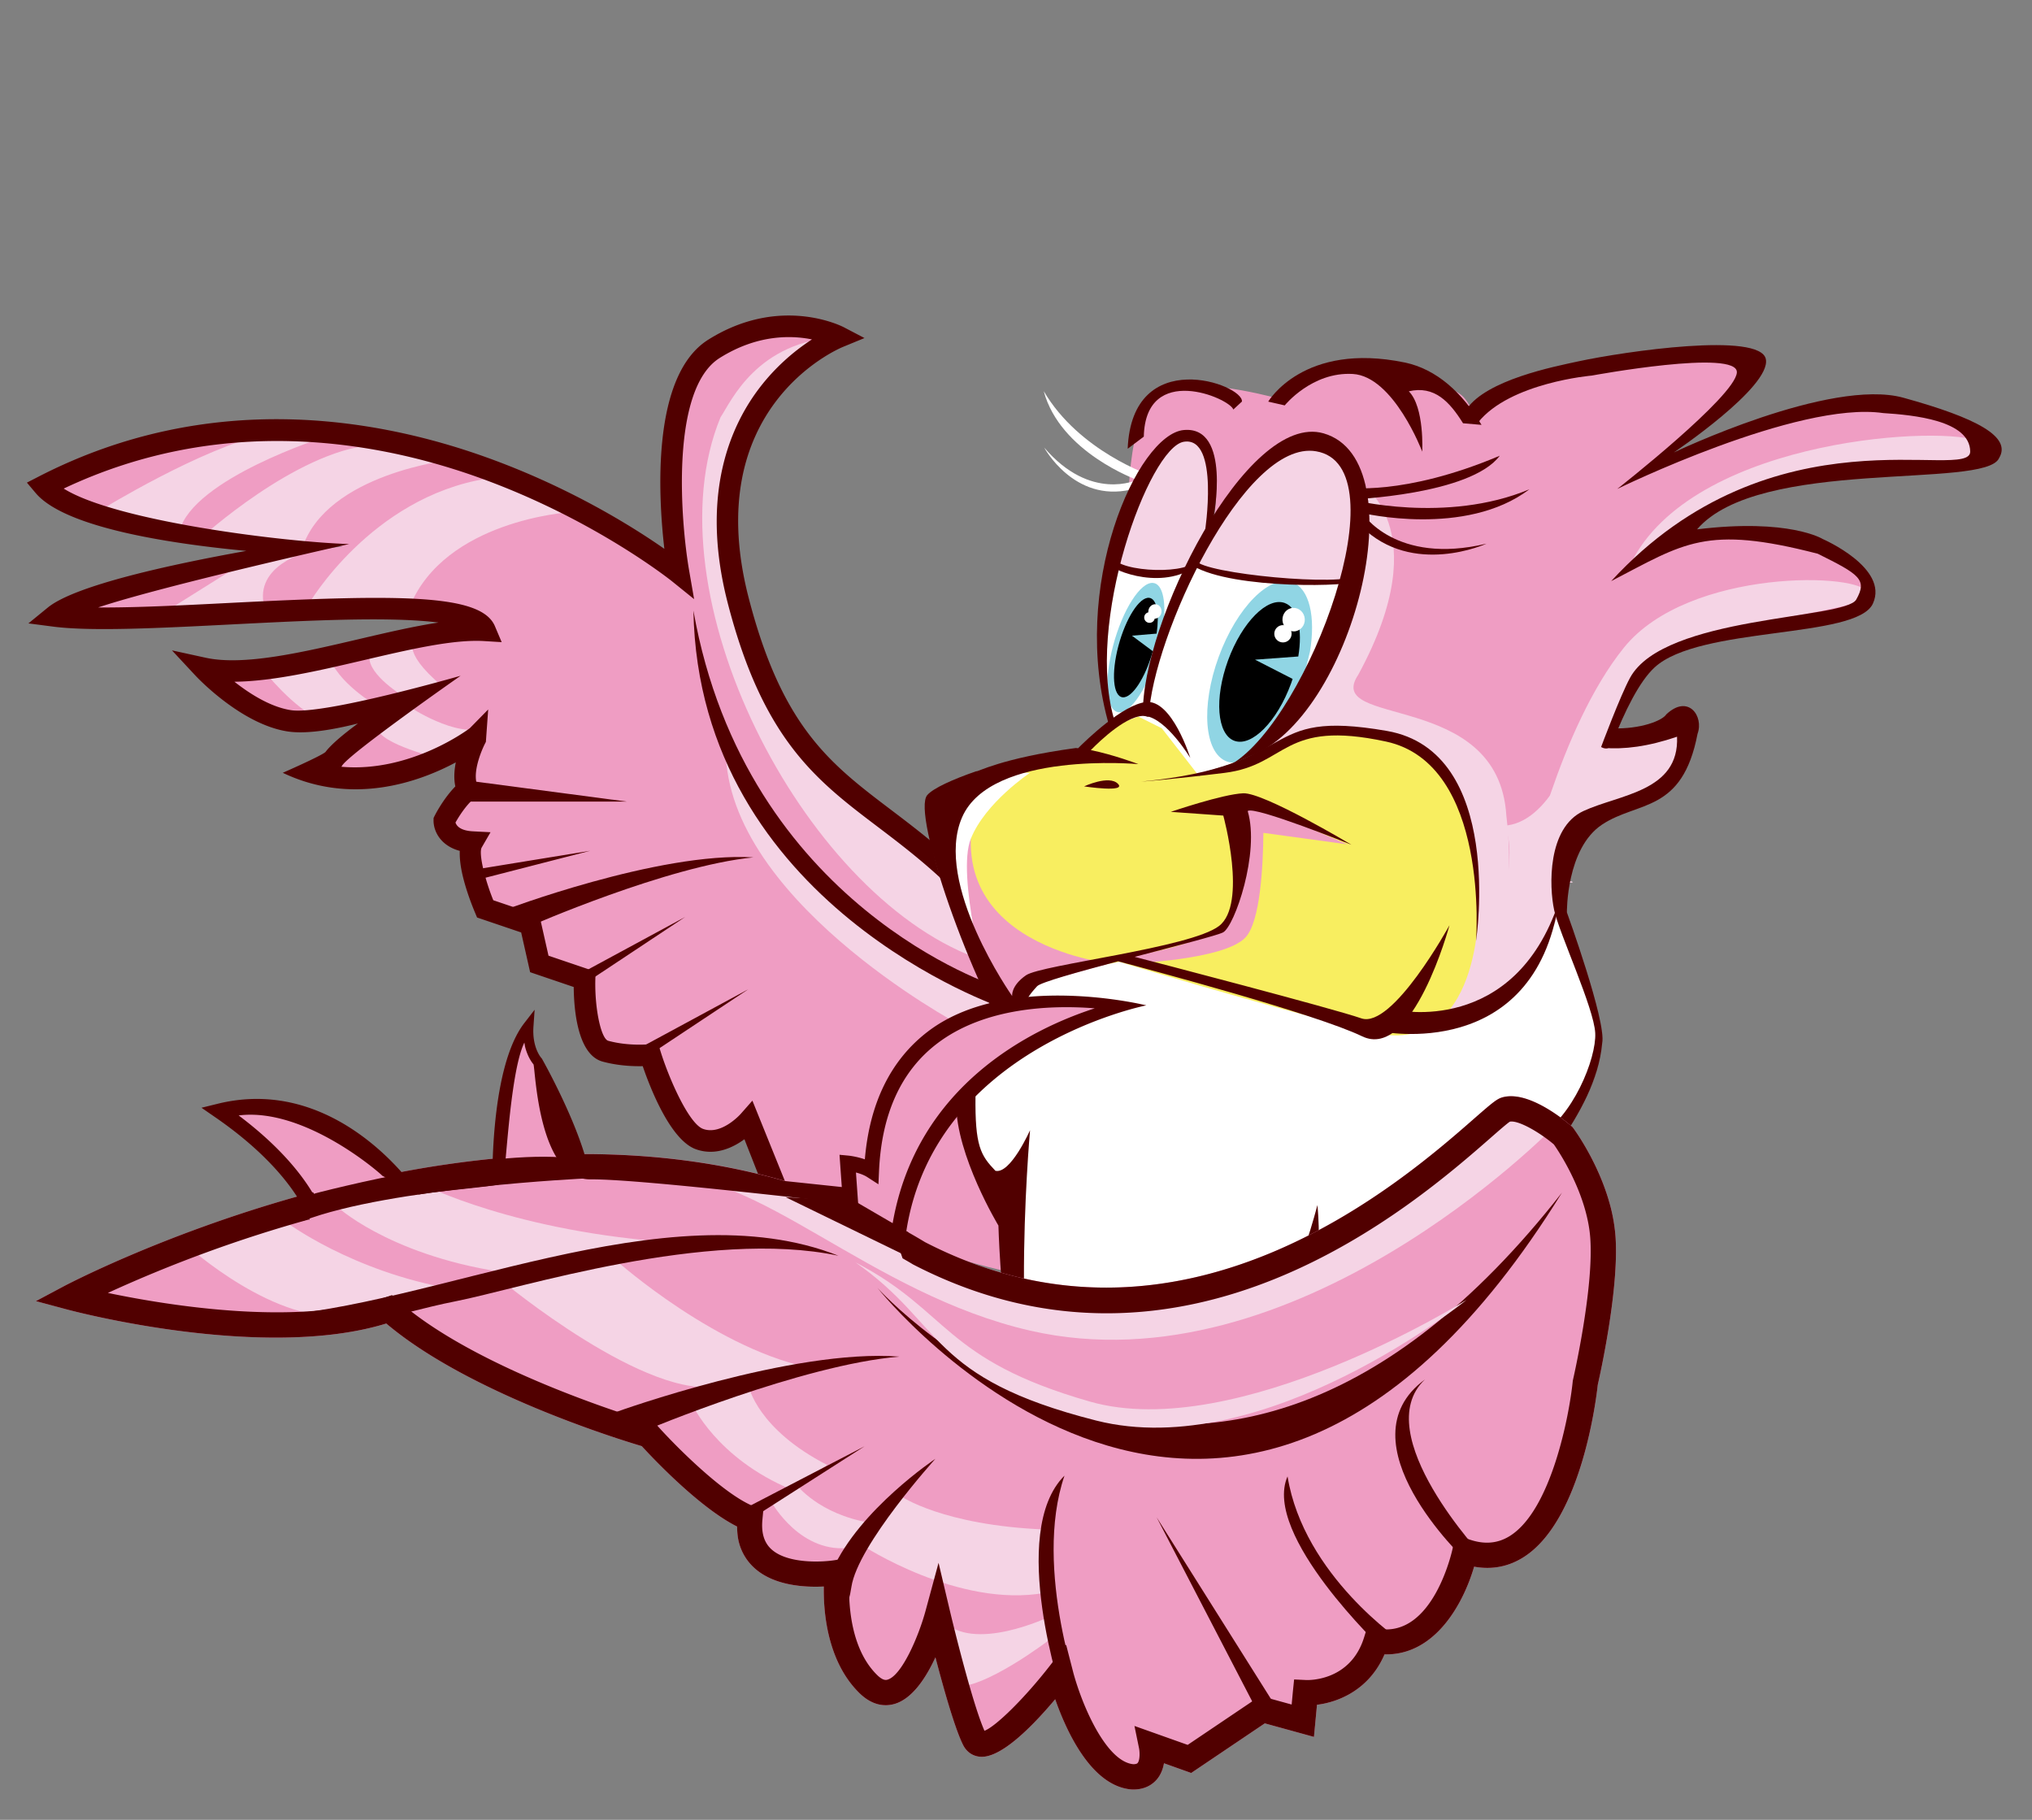 <svg xmlns="http://www.w3.org/2000/svg" width="134" height="120"><rect width="100%" height="100%" fill="#808080" stroke="none"/><path fill="#EF9DC3" d="M92.287 65.422l1.609-.471s-21.313 3.728-28.62-4.722c-7.306-8.448-13.13-7.284-16.586-20.6-3.456-13.315 6.635-17.417 6.635-17.417s-3.819-1.99-8.242.788c-4.424 2.778-2.335 14.763-2.335 14.763s-20.59-16.635-41.856-5.715c2.926 3.472 19.725 3.971 19.725 3.971S6.444 38.289 3.6 40.613c6.465.839 27.076-2.125 28.381.948-4.812-.292-13.74 3.558-18.571 2.504 0 0 2.828 3.037 5.68 3.465 2.852.428 9.177-2.069 9.177-2.069s-5.474 3.346-6.303 4.636c-.798.761-1.778.71-1.778.71 5.711 1.972 11.232-2.23 11.232-2.23s-1.179 2.124-.588 3.501c-.892.745-1.533 2.029-1.533 2.029s-.025 1.324 1.851 1.419c-.592 1.025.84 4.404.84 4.404l2.983 1.011.593 2.622 2.983 1.012s-.114 4.333 1.375 4.74c1.489.408 2.965.251 2.965.251s1.547 4.94 3.241 5.546c1.693.605 3.251-1.193 3.251-1.193l1.437 3.657s18.779 11.362 30.123 5.23 14.695-9.896 14.695-9.896l-2.301-7.692-1.046.204z"/><path fill="#F5D4E5" d="M6.683 33.605s6.662-4.086 10.836-4.974c4.175-.889 3.908.177 3.908.177s-8.704 2.754-9.593 6.218l-5.151-1.421zM13.256 35.47s6.217-5.685 11.28-6.128c5.063-.444 5.241.977 5.241.977s-8.261.888-9.859 5.863l-6.662-.712zM10.591 40.533l5.951-3.73 3.819-.444S16.72 37.247 17.43 40l-6.839.533zM20.361 39.822s4.086-7.017 11.725-8.26l5.418 2.221s-8.172.532-10.482 6.217l-6.661-.178zM17.252 44.085l.133.126s2 2.539 3.775 3.249l3.731-.888s-2.753-1.599-3.198-3.376l-4.441.889zM24.359 43.286c-.089 1.243 2.309 2.665 2.309 2.665l2.487-.711c-2.842-2.398-1.776-3.109-1.776-3.109s-2.932-.089-3.02 1.155zM26.668 46.395s2.932 2.043 4.885 1.688l-2.487 1.954s-4.086-.977-4.174-2.043c.799-.711 1.776-1.599 1.776-1.599z"/><path fill="#510000" d="M34.906 61.089s9.084-3.988 14.775-4.554c-6.264-.383-16.519 3.51-16.519 3.51l1.744 1.044zM42.276 69.054l7.071-3.822-6.513 4.32zM38.116 64.287l7.072-3.825-6.514 4.322zM30.991 57.392l7.935-1.293-7.57 1.947z"/><path fill="#F5D4E5" d="M55.326 22.213c-5.429.302-7.097 4.232-7.812 5.305-4.766 11.556 5.361 31.333 16.798 35.621l-1.788-6.433c-9.292-4.051-14.416-12.867-14.534-23.112-.119-10.245 7.386-11.675 7.386-11.675"/><path fill="#F5D4E5" d="M47.872 48.961c2.025 8.935 13.82 15.845 17.87 17.037l-2.501 1.549c-.001 0-15.846-8.459-15.369-18.586z"/><path fill="#510000" d="M2.568 31.416l-.794.408.575.683c1.905 2.26 8.67 3.325 13.895 3.819-4.969.892-11.293 2.266-13.094 3.738l-1.276 1.042 1.634.213c2.513.326 6.999.098 11.747-.144 3.838-.196 7.806-.398 10.906-.314 1.163.032 2.063.102 2.761.189-1.623.245-3.418.664-5.274 1.098-3.72.871-7.568 1.771-10.085 1.223l-2.222-.485 1.55 1.665c.123.131 3.033 3.224 6.095 3.683 1.212.182 2.953-.109 4.618-.528-.946.697-1.765 1.38-2.145 1.886-.321.276-2.811 1.366-2.811 1.366 4.608 2.202 9.03.587 11.41-.687-.102.513-.141 1.063-.031 1.586-.802.82-1.336 1.882-1.362 1.932l-.071.144-.004.159c-.001.12.011.257.044.405.132.587.597 1.317 1.687 1.61-.019.471.047 1 .167 1.532.24 1.063.655 2.105.85 2.567l.122.294 2.908.986.592 2.621 2.874.976c.006.671.057 1.638.261 2.542.251 1.111.732 2.127 1.642 2.376 1.03.282 2.038.315 2.648.302.504 1.473 1.834 4.879 3.506 5.478 1.285.46 2.455-.114 3.2-.659l1.067 2.713 1.709.307-2.25-5.566-.771.875c-.013.016-1.269 1.423-2.477.991-.925-.331-2.219-3.231-2.801-5.087l-.174-.555-.579.059c-.014.002-1.37.137-2.703-.229-.228-.063-.443-.549-.601-1.248-.173-.769-.277-1.791-.252-2.789l.014-.523s-2.525-.855-3.102-1.052l-.591-2.622-3.05-1.034a14.715 14.715 0 01-.676-2.125c-.149-.661-.192-1.173-.088-1.354l.582-1.006-1.162-.06c-.844-.043-1.082-.369-1.149-.579.2-.354.673-1.131 1.25-1.613l.406-.34-.208-.487a1.196 1.196 0 01-.069-.212c-.197-.879.385-2.227.625-2.664l.152-2.139-1.21 1.233c-.048.037-3.89 2.952-8.473 2.543l.007-.006.045-.071c.54-.839 7.813-5.922 7.813-5.922s-8.998 2.595-11.18 2.269c-1.352-.204-2.729-1.083-3.736-1.876 2.529-.024 5.556-.726 8.511-1.418 3.046-.713 5.923-1.387 7.967-1.262l1.146.07-.448-1.058c-.907-2.134-6.273-2.099-17.454-1.53-3.226.165-6.311.319-8.71.3 4.362-1.453 16.554-4.181 16.554-4.181-4.203-.125-15.343-1.485-18.825-3.657 10.4-4.919 20.546-3.164 27.312-.75 7.614 2.717 12.738 6.811 12.79 6.852l1.47 1.187-.323-1.862c-.558-3.204-1.281-11.97 2.012-14.04 2.468-1.549 4.699-1.503 6.085-1.223a13.84 13.84 0 00-3.396 3.112c-1.929 2.483-3.854 6.814-2.343 13.515.06.264.125.532.195.803 2.333 8.99 5.835 11.645 9.89 14.717 2.058 1.562 4.391 3.329 6.847 6.168 7.484 8.655 28.394 5.111 29.28 4.958l-.245-1.402c-.21.037-21.001 3.56-27.959-4.485-2.553-2.953-4.95-4.769-7.064-6.372-4.002-3.034-7.163-5.429-9.372-13.942-3.25-12.525 5.828-16.42 6.216-16.58l1.413-.582-1.353-.708c-.17-.089-4.234-2.145-8.949.816-3.755 2.358-3.302 10.273-2.895 13.791-2.042-1.427-6.22-4.059-11.776-6.048-7.254-2.597-18.255-4.484-29.467 1.274z"/><path fill="#510000" d="M45.727 40.265c3.455 19.538 20.015 24.78 20.015 24.78l.343 1.402s-20.001-6.763-20.358-26.182z"/><path fill="#4E5FAA" d="M73.843 69.464s.919-1.364.899-4.409c-1.789.7-2.069-.465-2.069-.465s-.909-3.65 1.042-4.95c-1.437 2.882 1.265 4.448 1.265 4.448s.014-4.685.827-5.43c.814-.745 1.834.043 1.834.043s.011 3.241-.545 5.207c-.555 1.968-3.253 5.556-3.253 5.556z"/><path fill="#EF9DC3" d="M123.317 26.267c-2.271-.261-14.29 4.364-14.29 4.364s6.913-5.663 6.613-6.829c-.299-1.167-8.781-.294-11.596.232-1.908.969-4.741.52-6.802 3.355-.89-1.909-1.171-1.397-3.104-2.367-2.961-1.282-3.761-1.018-5.822-.893s-3.83 2.204-3.83 2.204-4.486-1.315-7.375-.806c-2.891.508-2.703 8.256-2.703 8.256s3.211-5.614 4.307-5.139c2.477 1.203 1.125 6.714 1.125 6.714s2.837-6.94 7.193-5.99c7.414 1.503-1.894 19.662-5.049 20.927 1.708-.605 4.289-3.253 9.791-1.667 5.664 1.633 5.59 7.704 5.662 10.37-.068 10.364-6.859 9.048-6.859 9.048L73.879 63.25l-6.088 1.485-1.271 1.94-.436-.229s-.703-.213-2.195 4.291c-1.493 4.502 2.33 7.686 2.33 7.686s-.277 14.942 3.68 19.198c.282-7.608 4.952-10.243 4.952-10.243s6.92-1.903 10.23-1.539c2.138-1.027 4.767-5.055 4.767-5.055s.68 3.518-.062 3.756c2.848-.893 4.35-4.351 4.35-4.351l7.246-4.593s4.313-3.346 3.98-6.945c-.104-4.402-2.873-8.849-2.588-9.986l.398-.113s.371-1.76.994-4.104c1.379-1.014 8.057-1.442 6.982-7.475-1.743 2.071-3.655 2.551-5.408 2.29.617-1.764 1.317-3.436 2.061-4.649 1.869-3.049 12.488-3.818 12.488-3.818s1.549.342 2.749-1.289c1.2-1.63-3.333-3.816-3.333-3.816s-7.555-.938-8.708-.248c3.294-3.785 8.76-4.272 8.76-4.272s10.679.429 11.437-1.397c.76-1.826-5.605-3.246-7.877-3.507z"/><path fill="#F5D4E5" d="M100.695 57.757s2.133-9.771 6.396-15.053 15.839-4.973 16.092-3.572c.252 1.401-13.74 1.894-15.238 5.107-1.994 3.013-5.215 13.683-4.388 13.865.828.18-1.715.108-1.715.108l-1.147-.455zM107.355 37.56c3.652-8.446 20.012-9.518 22.936-8.526.322.505 1.068-.823.32 1.097-.75 1.92-15.759-.999-23.256 7.429z"/><path fill="#FFF" d="M86.811 29.219c-2.373-.759-4.912 2.252-6.935 5.934.155-2.16.749-6.564-1.53-6.461-2.215-.306-3.838 4.661-3.838 4.661s-3.728 5.352-.915 15.075c.702-.904 1.974-.538 1.974-.538s.185-.154.113-.117c1.896 2.109 2.254 3.559 2.254 3.559s3.182-.884 4.695-1.449c1.514-.564 11.874-18.206 4.182-20.664z"/><path fill="#F5D4E5" d="M89.578 44.479c5.286-9.721.008-12.737.008-12.737s-.154 12.019-7.57 18.53c0 0 2.904-1.783 4.785-2.125 1.879-.341 5.414-.316 7.73 1.936 2.944 2.863 5.643 17.229-2.371 16.615.243.333.441.647.604.935.838.265 3.308-.459 3.686-.597 1.818-2.521 3.658-6.773 2.886-13.255-.514-8.364-12.147-5.741-9.758-9.302z"/><path fill="#510000" d="M74.365 29.589C74.65 22.71 82 25.337 81.9 26.478l-.568.526c-.248-.754-5.791-3.12-5.904 1.788l-1.063.797z"/><path fill="#FFF" d="M74.027 63.118l-6.354 1.438-1.267 2.557-.552-.256-2.094 3.635-.066 3.76 1.712 4.961 1.424 1.642s.071 14.388 3.07 16.768c0 0 .061-5.3 2.335-7.403 2.273-2.105 2.951-3.303 2.951-3.303l10.635-2.475s3.08-1.621 4.028-3.656c.728 2.281-.062 3.756-.062 3.756 3.388-1.397 4.518-5.457 6.23-6.066 5.151-2.936 9.458-4.221 9.605-10.408-.561-2.558-2.653-7.795-2.861-8.775-.349 3.348-4.824 10.182-12.814 8.101-6.967-1.818-15.92-4.276-15.92-4.276z"/><path fill="#90D5E4" d="M86.383 42.986c.385-2.3-.026-4.17-1.156-4.586-1.492-.546-3.669 1.655-4.861 4.916-1.193 3.261-.952 6.349.539 6.896 1.492.547 3.669-1.653 4.863-4.915.047-.13.088-.257.131-.387l.484-1.924z"/><path d="M85.615 43.289c.295-1.769-.021-3.209-.891-3.527-1.146-.421-2.821 1.272-3.74 3.782-.916 2.507-.73 4.882.414 5.303 1.149.421 2.824-1.271 3.742-3.781.037-.098.068-.198.102-.297l-2.479-1.27 2.852-.21z"/><ellipse transform="rotate(-3.032 85.373 40.913)" fill="#FFF" cx="85.311" cy="40.855" rx=".737" ry=".776"/><path fill="#90D5E4" d="M76.684 41.505c.256-1.718.021-3.003-.642-3.067-.827-.083-2.005 1.758-2.632 4.113-.627 2.354-.466 4.331.361 4.414.809.081 1.949-1.675 2.586-3.95l.327-1.51z"/><path d="M76.273 41.78c.195-1.321.017-2.309-.494-2.36-.637-.063-1.543 1.354-2.024 3.165-.481 1.812-.358 3.332.278 3.395.621.062 1.5-1.288 1.988-3.039l-1.375-1.024 1.627-.137z"/><ellipse transform="rotate(10.691 76.165 40.322)" fill="#FFF" cx="76.161" cy="40.319" rx=".434" ry=".477"/><path fill="#510000" d="M92.904 25.802c1.041 1.053.885 3.977.885 3.977s-1.883-4.965-4.58-5.12c-2.697-.154-4.488 2.073-4.488 2.073l-1.088-.249s2.317-3.963 9.002-2.58c2.105.436 3.815 2.009 5.064 4.113l-1.219-.106c-.885-1.42-1.887-2.501-3.576-2.108z"/><path fill="#F8EE60" d="M75.061 47.247l-1.615.608-2.598 2.062-6.337 1.503s-3.027 1.361-3.1 2.584c-.419 3.105 4.742 13.981 4.742 13.981l1.563-2.949 2.377-.891 3.722-.723s9.112 2.781 16.529 4.63c7.418 1.849 7.162-8.425 7.162-8.425l-.887-6.616s-1.928-3.674-4.636-4.379c-2.709-.707-5.681-.182-5.681-.182l-7.24 2.719-2.444-3.144-1.557-.778z"/><path fill="#EF9DC3" d="M64.963 51.284c-4.446 10.929 8.232 12.235 8.232 12.235l-5.479 1.516-1.39 1.961s-5.953-10.463-4.706-12.598c1.246-2.135 3.011-3.029 3.343-3.114z"/><path fill="#FFF" d="M67.907 50.972s-5.815-.682-6.201 2.515c-.386 3.195 3.39 11.707 3.39 11.707s-2.036-7.499-1.075-9.89 3.886-4.332 3.886-4.332z"/><path fill="#510000" d="M75.252 51.54c10.82-1.039 7.59-4.841 16.21-3.342 7.795 1.355 5.874 13.847 5.874 13.847s.929-11.67-5.936-13.147c-6.863-1.478-6.468 1.549-10.645 2.065-3.597.444-5.503.577-5.503.577z"/><circle fill="#FFF" cx="84.604" cy="41.791" r=".571"/><circle fill="#FFF" cx="75.805" cy="40.719" r=".351"/><path fill="#510000" d="M88.779 32.143s3.747.6 10.123-2.092c-1.93 2.586-9.828 2.886-9.828 2.886s6.277 1.629 11.782-.672c-4.21 3.194-11.023 1.563-11.023 1.563s2.173 3.461 8.194 2.021c0 0-4.857 2.224-8.248-1.134"/><path fill="#FFF" d="M75.892 31.348s-4.732-1.577-7.063-5.557c1.083 4.042 6.154 5.85 6.154 5.85s-3.051 1.472-6.127-2.132c0 0 1.965 3.646 5.729 2.773"/><path fill="#F5D4E5" d="M73.313 37.492s1.466-9.246 5.666-8.715c1.399.397.86 6.582.86 6.582s3.431-7.09 7.232-6.428c3.802.662 2.273 9.352 2.273 9.352s-4.449.439-10.785-.885c-3.133 1.161-5.246.094-5.246.094z"/><path fill="#510000" d="M75.369 47.166c-.156-5.973 6.831-20.049 11.911-18.592 6.284 1.804 1.862 18.854-4.88 21.3l-1.133.485c5.03-3.087 11.213-19.646 5.522-20.601-4.746-.809-10.786 12.25-11.032 17.485-.032.068-.388-.077-.388-.077z"/><path fill="#510000" d="M73.162 47.915c-2.705-9.207 1.85-19.294 4.911-19.56 3.152-.274 1.948 5.786 1.948 5.786l-.57.985s1.006-6.372-1.381-5.997c-2.295.36-6.592 12.061-4.537 18.508l-.371.278zM78.875 36.97l-.197.344c2.639 1.584 10.719 1.371 10.803.979l.084-.391c-.881.83-10.247-.082-10.69-.932z"/><path fill="#510000" d="M78.801 37.023l-.145.437c-2.258 1.489-5.755.04-5.529-.436l.226-.476c-.164 1.115 4.673 1.419 5.448.475z"/><path fill="#EF9DC3" d="M88.834 55.675l-5.826-2.523-.635-.351-1.201.217s1.373 6.472-.814 8.111c-2.186 1.641-6.734 1.996-6.734 1.996l.933.405s6.15-.218 7.57-1.709c.987-1.035 1.167-4.737 1.187-6.902l5.52.756z"/><path fill="#510000" d="M89.773 67.15c-1.957-.676-13.74-3.742-14.947-4.055 2.777-.73 5.474-1.422 5.832-1.615.752-.406 2.436-5.245 1.621-8.001.428-.358 6.842 2.224 6.842 2.224s-5.769-3.451-7.136-3.394c-1.368.057-4.778 1.225-4.778 1.225l3.463.245s1.604 5.834-.282 7.281c-1.886 1.447-11.712 2.545-12.728 3.249-1.016.705-.912 1.372-.912 1.372S61.52 58.264 63.45 53.88c1.929-4.382 11.622-3.493 11.622-3.493s-1.648-.628-3.137-.924c.588-.603 2.471-2.421 3.633-2.245 1.389.208 2.926 2.763 2.926 2.763s-1.201-3.89-2.934-3.688c-1.523.177-3.914 2.492-4.466 3.045-.05-.005-.102-.011-.15-.014-4.985.677-6.523 1.617-6.563 1.53-1.538.533-2.835 1.113-3.233 1.574-1.038 1.199 2.863 12.442 6.121 17.393-.577-3.045.628-4.232 1.12-4.787.227-.255 2.682-.941 5.34-1.646 2.111.557 13.07 3.483 16.094 4.945 3.35 1.621 5.762-7.322 5.762-7.322s-3.749 6.852-5.812 6.139z"/><path fill="#510000" d="M71.49 51.854s1.645-.77 2.232-.171c.591.6-2.232.171-2.232.171z"/><path fill="#F5D4E5" d="M103.854 49.202s-1.6 5.128-4.725 5.247c1.516 1.709-1.508 12.212-3.143 12.26 5.91-1.211 7.098-7.562 7.098-7.562s-.543-4.226 2.715-5.211c3.257-.986 6.334-2.74 5.327-5.852-.302-.934-7.272 1.118-7.272 1.118z"/><path fill="#510000" d="M106.311 49.028c.836-2.156 1.795-4.083 2.789-5.008 2.967-2.761 13.338-1.865 14.41-4.222 1.068-2.357-3.307-4.253-3.307-4.253s-2.211-1.385-8.29-.64c4.093-4.774 19.032-2.622 19.917-4.701.846-1.406-1.488-2.646-6.313-3.978-4.825-1.328-15.139 3.611-15.139 3.611s6.41-4.313 6.073-6.146c-.336-1.833-9.334-.514-12.343.132-1.704.366-6.048 1.23-7.38 3.136l.748.892c2.105-2.629 7.499-3.086 7.499-3.086s9.683-1.788 9.562-.196c-.123 1.593-7.887 7.673-7.887 7.673s11.879-5.82 17.536-5.004c1.993.127 5.722.479 5.739 2.536.018 2.058-12.98-3.066-23.677 8.546 4.824-2.497 6.21-3.725 13.626-1.806 2.742 1.362 3.285 1.702 2.535 3.021-.747 1.32-12.662 1.044-14.912 5.152-.656 1.202-1.912 4.571-1.912 4.571s.513.323.726-.23z"/><path fill="#510000" d="M65.445 66.508l.881.488s-1.958 1.966-1.997 5.267c-.039 3.3.334 3.916 1.313 4.938.993.24 2.284-2.675 2.284-2.675s-1.693 18.937 1.87 22.438c-.71-4.454 2.971-9.024 5.041-9.93 2.069-.907 8.687-1.399 9.705-1.927s2.336-5.646 2.336-5.646.24 2.369-.048 4.102c1.845-1.744 3.187-3.624 3.187-3.624s.627 3.052.133 4.153c1.518-.025 3.982-4.487 5.107-5.44 1.09-.925 3.705-2.319 6.083-3.628 2.378-1.311 3.941-5.238 3.858-6.9-.082-1.664-2.373-6.57-2.709-8.116-.336-1.545-.452-5.425 1.927-6.527 2.38-1.104 6.331-1.28 6.177-4.902-1.916.654-3.504.848-4.856.736l.586-1.288c1.885.063 3.315-.519 3.562-.922 1.445-1.36 2.488.123 2.059 1.284-1.004 5.242-3.928 4.41-6.297 5.985-2.371 1.573-2.318 5.789-2.318 5.789s2.615 7.201 2.327 8.619c-.441 4.96-5.263 8.725-4.861 11.071-.992-.36-1.297-2.781-1.297-2.781s-4.288 2.337-4.187 5.691c-1.305-.321-1.129-2.356-1.129-2.356s-1.33 3.547-4.67 4.416c.535-1.942.121-3.18.121-3.18s-2.328 4.07-4.475 4.65c-2.148.578-6.343-.217-9.901 1.805-3.558 2.025-4.931 5.201-5.17 9.918-3.811-.833-4.246-17.203-4.246-17.203s-2.79-4.611-2.787-8.043c.001-3.434 2.391-6.262 2.391-6.262z"/><path fill="#510000" d="M92.104 66.6s7.737 1.727 10.689-7.115c-1.64 10.612-11.708 8.531-11.708 8.531l1.019-1.416z"/><path fill="#0F1534" d="M103.814 84.971S89.535 96.254 84.381 98.464c9.683-.294 19.433-13.493 19.433-13.493zM39.875 83.598c-.38 4.45 11.544 6.341 11.544 6.341l.604-.856s-9.618-1.705-10.678-5.576l-1.47.091z"/><path fill="#EF9DC3" d="M106.535 81.532a11.228 11.228 0 00-.367-2.105c-.752-2.767-2.331-4.925-2.414-5.036l-.055-.074-.068-.059c-.467-.404-2.879-2.396-4.58-1.891-.353.104-.688.391-1.803 1.365-4.776 4.186-19.311 16.914-36.25 8.173a36.86 36.86 0 00-1.698-.971C61.324 68.453 74.766 66.33 74.766 66.33S58.12 62.609 57.47 77.201c-.642-.414-1.567-.502-1.567-.502l.151 2.133-1.963-.206c-4.809-1.714-10.146-2.56-15.898-2.528-.896-2.846-2.735-6.104-2.735-6.104s-.724-.768-.612-2.338c-1.505 1.941-1.914 6.062-2.016 8.715a70.214 70.214 0 00-6.92 1.018c-1.889-2.068-5.956-5.465-11.422-4.123 3.149 2.172 4.785 4.182 5.606 5.497-9.228 2.538-15.787 6.002-15.86 6.04l-1.864.993 2.04.548c.535.144 12.973 3.415 21.065.929 5.363 4.538 15.187 7.593 16.848 8.085.726.793 3.802 4.057 6.287 5.303.005.379.038.742.127 1.071a3.42 3.42 0 00.987 1.638c1.297 1.204 3.367 1.306 4.604 1.244-.015.867.042 2.177.412 3.537.334 1.234.924 2.502 1.943 3.498.888.865 1.728.868 2.276.718 1.194-.325 2.108-1.729 2.73-3.081.091.346.185.702.285 1.07.494 1.818 1.086 3.807 1.541 4.711.228.449.619.725 1.103.771 1.358.133 3.428-1.957 4.969-3.789.754 2.151 2.4 5.742 5.042 5.949l.023.002h.024c.866.018 1.365-.365 1.632-.689.258-.313.387-.684.451-1.041l1.794.64 4.854-3.272 3.242.893.2-2.119c1.438-.172 3.46-1.004 4.454-3.324 3.314.086 5.19-3.313 5.908-5.781 1.174.212 2.274.004 3.277-.636 3.863-2.469 4.805-10.671 4.878-11.364.127-.549 1.416-6.286 1.169-9.775z"/><path fill="#510000" d="M84.338 112.863l-8.063-12.812 6.507 12.535 1.712.543M92.477 108.27s-6.501-4.342-7.57-10.916c-1.696 3.852 6.268 11.387 6.268 11.387l1.302-.471zM96.609 102.846s-8.25-7.764-2.642-11.885c-3.8 3.587 3.868 11.72 3.868 11.72l-1.226.165z"/><path fill="none" d="M33.132 78.021l.004.445.612-.02.009-.477c-.209.019-.417.033-.625.052zM37.21 75.04l-.017 1.075c.217-.005.436-.011.652-.014-.857-2.664-2.54-5.695-2.666-5.921-.084-.099-.363-.454-.54-1.106-.026-.098-.04-.219-.06-.326-1.007 2.055-1.321 5.342-1.412 7.592.206-.018.411-.031.616-.049l.021-1.307 3.406.056zM38.311 78.297a6.867 6.867 0 00-.058-.526c-.364.001-.727.009-1.087.019l-.01.545 1.155-.038z"/><path fill="none" d="M104.561 79.875c-.604-2.225-1.838-4.055-2.091-4.415-.972-.821-2.349-1.606-2.899-1.5-.191.124-.71.577-1.225 1.028-4.986 4.368-20.166 17.662-38.117 8.396l-.028-.015-.026-.016c-.215-.133-.434-.254-.652-.381l-.052.375-.346-.607c-.266-.15-.534-.29-.801-.432l-.012.689-1.593-.025.024-1.459c-5.779-2.704-11.948-3.701-17.805-3.746.044.303.069.588.068.852l-.002.322-1.859.061-.022 1.326-3.406-.056.02-1.157-1.25.04-.012-.333c-.002-.055-.01-.32-.012-.734a67.502 67.502 0 00-4.836.676l.265.402-2.719.648-.024 1.476-3.55-.06.01-.566-.63.15-.466.109-.132-.461c0-.004-.006-.018-.015-.049a88.946 88.946 0 00-13.253 4.842c4.044.845 12.611 2.234 18.274.301l.461-.157.363.324c5.35 4.778 16.684 8.065 16.798 8.101l.231.065.16.179c1.075 1.2 4.308 4.488 6.348 5.277l.588.229-.059.628c-.083.868.106 1.504.577 1.943 1.069.995 3.408.863 4.219.728l1.096-.181-.129 1.103c-.007.043-.494 4.414 1.807 6.66.389.381.594.324.671.304.947-.257 2.06-2.858 2.515-4.536l.859-3.17.756 3.197c.188.793.54 2.215.934 3.667.452 1.668.958 3.364 1.337 4.21.762-.289 2.69-2.196 4.342-4.328l1.043-1.345.424 1.647.047.184c.635 2.336 2.215 5.886 3.965 6.047.14-.003.237-.027.28-.08.151-.182.147-.701.089-.99l-.299-1.453 3.51 1.248 4.791-3.23 2.066.569.081-.862.081-.791.794.037c.118.006 2.912.105 3.819-2.807l.217-.695.717.121c3.644.611 4.891-5.215 4.902-5.273l.191-.931.899.312c1.017.354 1.903.273 2.712-.241 2.715-1.731 3.896-7.937 4.123-10.181l.006-.055.012-.051c.014-.061 1.376-5.99 1.14-9.327a9.14 9.14 0 00-.31-1.777zM25.213 77.523v.006l.11-.023c-1.754-1.834-5.142-4.513-9.583-3.953 2.684 2.018 4.114 3.845 4.856 5.072.346-.094.7-.184 1.053-.273l.015-.888 3.549.059z"/><path fill="#F5D4E5" d="M44.567 81.937c-10.576-.675-16.719-3.845-16.719-3.845l-5.44 1.621s3.915 3.486 12.165 4.355l9.994-2.131zM29.865 85c-6.686-1.143-11.056-4.457-11.056-4.457L12.38 82.17s5.915 5.344 10.612 4.521C27.688 85.867 29.865 85 29.865 85zM53.79 90.262c-6.36-1.109-13.085-7.084-13.085-7.084l-7.6 1.285s9.69 8.045 14.421 6.896l6.264-1.097zM68.92 100.855c-6.775-.275-9.536-2.211-9.536-2.211l-2.537 3.245s6.365 4.184 12.074 3.138l-.001-4.172zM54.55 96.6c-4.583-2.35-5.166-5.154-5.166-5.154l-3.743 1.143s1.6 3.57 6.542 5.629L54.55 96.6z"/><path fill="#F5D4E5" d="M57.333 100.404c-3.343-.571-4.789-2.479-4.789-2.479l-1.657 1.143s1.938 3.496 5.286 2.972c.018.226 1.16-1.636 1.16-1.636zM69.211 106.602s-5.088 2.453-7.076.211c.24-.049.721 4.386.721 4.386 1.953.31 6.402-3.112 6.402-3.112l-.047-1.485z"/><path fill="#510000" d="M103.008 78.635c-21.922 35.426-45.135 6.299-45.135 6.299s21.466 23.957 45.135-6.299z"/><path fill="#F5D4E5" d="M96.727 85.705s-15.16 9.491-24.857 6.714c-9.696-2.776-9.253-5.964-15.446-9.17 5.881 4.103 4.744 7.604 15.864 10.422 11.118 2.816 24.439-7.966 24.439-7.966z"/><path fill="#F5D4E5" d="M99.516 73.414l2.861.977S85.456 91.746 67.953 87.746c-10.617-2.425-18.135-10.803-24.539-10.129 14.164-.127 12.543 6.307 27.416 8.412 14.871 2.104 28.686-12.615 28.686-12.615z"/><path fill="#510000" d="M55.294 82.803c-11.299-4.471-26.995 3.479-37.787 3.981 4.077 1.669 8.447-.183 12.543-.979 4.097-.798 16.628-4.831 25.244-3.002zM42.608 94.301s10.292-4.316 16.705-4.846c-7.039-.548-18.646 3.64-18.646 3.64l1.941 1.206zM48.987 99.537l8.027-4.17-7.408 4.741zM56.146 104.641c.419-2.785 5.537-8.446 5.537-8.446s-5.001 3.339-6.774 7.306c.072 1.783.818 3.927 1.237 1.14zM70.094 111.972s-3.671-10.915.104-14.669c-2.113 6.17 1.117 14.875 1.117 14.875l-1.221-.206z"/><path fill="#510000" d="M106.535 81.532a11.228 11.228 0 00-.367-2.105c-.752-2.767-2.331-4.925-2.414-5.036l-.055-.074-.068-.059c-.467-.404-2.879-2.396-4.58-1.891-.353.104-.688.391-1.803 1.365-4.776 4.186-19.311 16.914-36.25 8.173a38.438 38.438 0 00-1.232-.718c1.885-12.141 15.826-14.893 15.826-14.893s-9.167-2.281-14.408 1.729c-2.454 1.879-3.838 4.718-4.152 8.424-.55-.191-1.053-.242-1.083-.246l-.587-.055s.106 1.508.151 2.127l-3.773-.398c-4.078-1.176-8.497-1.773-13.197-1.775-.875-2.85-2.694-6.092-2.795-6.27l-.018-.033-.027-.029c-.026-.028-.624-.701-.524-2.088l.077-1.098-.674.871c-1.578 2.035-1.992 6.262-2.089 8.953a69.37 69.37 0 00-6.022.873c-1.882-2.113-6.229-5.939-12.103-4.5l-1.081.266.916.633c2.977 2.053 4.564 3.958 5.381 5.225-8.961 2.523-15.28 5.863-15.352 5.9l-1.864.993 2.04.548c.535.144 12.973 3.415 21.065.929 5.363 4.538 15.187 7.593 16.848 8.085.726.793 3.802 4.057 6.287 5.303.005.379.038.742.127 1.071a3.42 3.42 0 00.987 1.638c1.297 1.204 3.367 1.306 4.604 1.244-.015.867.042 2.177.412 3.537.334 1.234.924 2.502 1.943 3.498.888.865 1.728.868 2.276.718 1.194-.325 2.108-1.729 2.73-3.081.091.346.185.702.285 1.07.494 1.818 1.086 3.807 1.541 4.711.228.449.619.725 1.103.771 1.358.133 3.428-1.957 4.969-3.789.754 2.151 2.4 5.742 5.042 5.949l.025.002h.024c.866.018 1.365-.365 1.632-.689.258-.313.387-.684.451-1.041l1.794.64 4.854-3.272 3.242.893.2-2.119c1.438-.172 3.46-1.004 4.454-3.324 3.314.086 5.19-3.313 5.908-5.781 1.174.212 2.274.004 3.277-.636 3.863-2.469 4.805-10.671 4.878-11.364.127-.549 1.416-6.286 1.169-9.775zm-2.803 9.447l-.012.051-.006.055c-.227 2.244-1.408 8.449-4.123 10.181-.809.515-1.695.595-2.712.241l-.899-.312-.191.931c-.012.059-1.259 5.885-4.902 5.273l-.717-.121-.217.695c-.907 2.912-3.701 2.813-3.819 2.807l-.794-.037-.081.791-.081.862-2.066-.569-4.791 3.23-3.51-1.248.299 1.453c.059.289.063.809-.089.99-.043.053-.141.077-.28.08-1.75-.161-3.33-3.711-3.965-6.047l-.047-.184-.424-1.647-1.043 1.345c-1.652 2.132-3.581 4.039-4.342 4.328-.378-.846-.885-2.542-1.337-4.21a130.116 130.116 0 01-.934-3.667l-.756-3.197-.859 3.17c-.456 1.678-1.568 4.279-2.515 4.536-.078.021-.282.077-.671-.304-2.3-2.246-1.813-6.617-1.807-6.66l.129-1.103-1.096.181c-.811.136-3.149.268-4.219-.728-.471-.439-.66-1.075-.577-1.943l.059-.628-.588-.229c-2.04-.789-5.273-4.077-6.348-5.277l-.16-.179-.231-.065c-.114-.035-11.448-3.322-16.798-8.101l-.363-.324-.461.157c-5.663 1.934-14.229.544-18.274-.301a89.06 89.06 0 0113.253-4.842c.009.031.015.045.015.049 0 0 .558-1.932.212-1.838-.742-1.228-2.172-3.055-4.856-5.072 4.442-.56 9.51 3.97 9.473 3.977l2.416 1.234c1.545-.271 5.505-.566 5.504-.742.208-.02.44-7.219 1.448-9.273.021.107.034.229.06.326.177.652.456 1.008.54 1.106.125.226.293 7.622 3.758 7.587 3.465-.032 17.246 1.674 16.946 1.549l.71.076-.147-2.077c.247.065.522.157.751.306l.731.471.039-.869c.168-3.764 1.453-6.59 3.819-8.402 3.18-2.436 7.659-2.551 10.407-2.332-4.051 1.311-11.75 5.002-13.335 14.216-.167-.087.663 2.269.663 2.269.218.127.437.248.652.381l.026.016.028.015c17.951 9.267 33.13-4.027 38.117-8.396.515-.451 1.033-.904 1.225-1.028.551-.106 1.928.679 2.899 1.5.253.36 1.487 2.19 2.091 4.415.156.573.27 1.171.312 1.776.237 3.335-1.125 9.265-1.139 9.326z"/><path fill="#510000" d="M38.648 77.705s-12.93.597-18.642 2.793c-3.241.497-1.843-1.09.058-1.617 1.901-.525 12.127-3.086 17.439-2.527 5.311.56 1.145 1.351 1.145 1.351zM59.915 81.266l-3.555-2.069-4.554-.258 7.747 3.772zM30.444 52.856H41.33l-10.49-1.385z"/></svg>